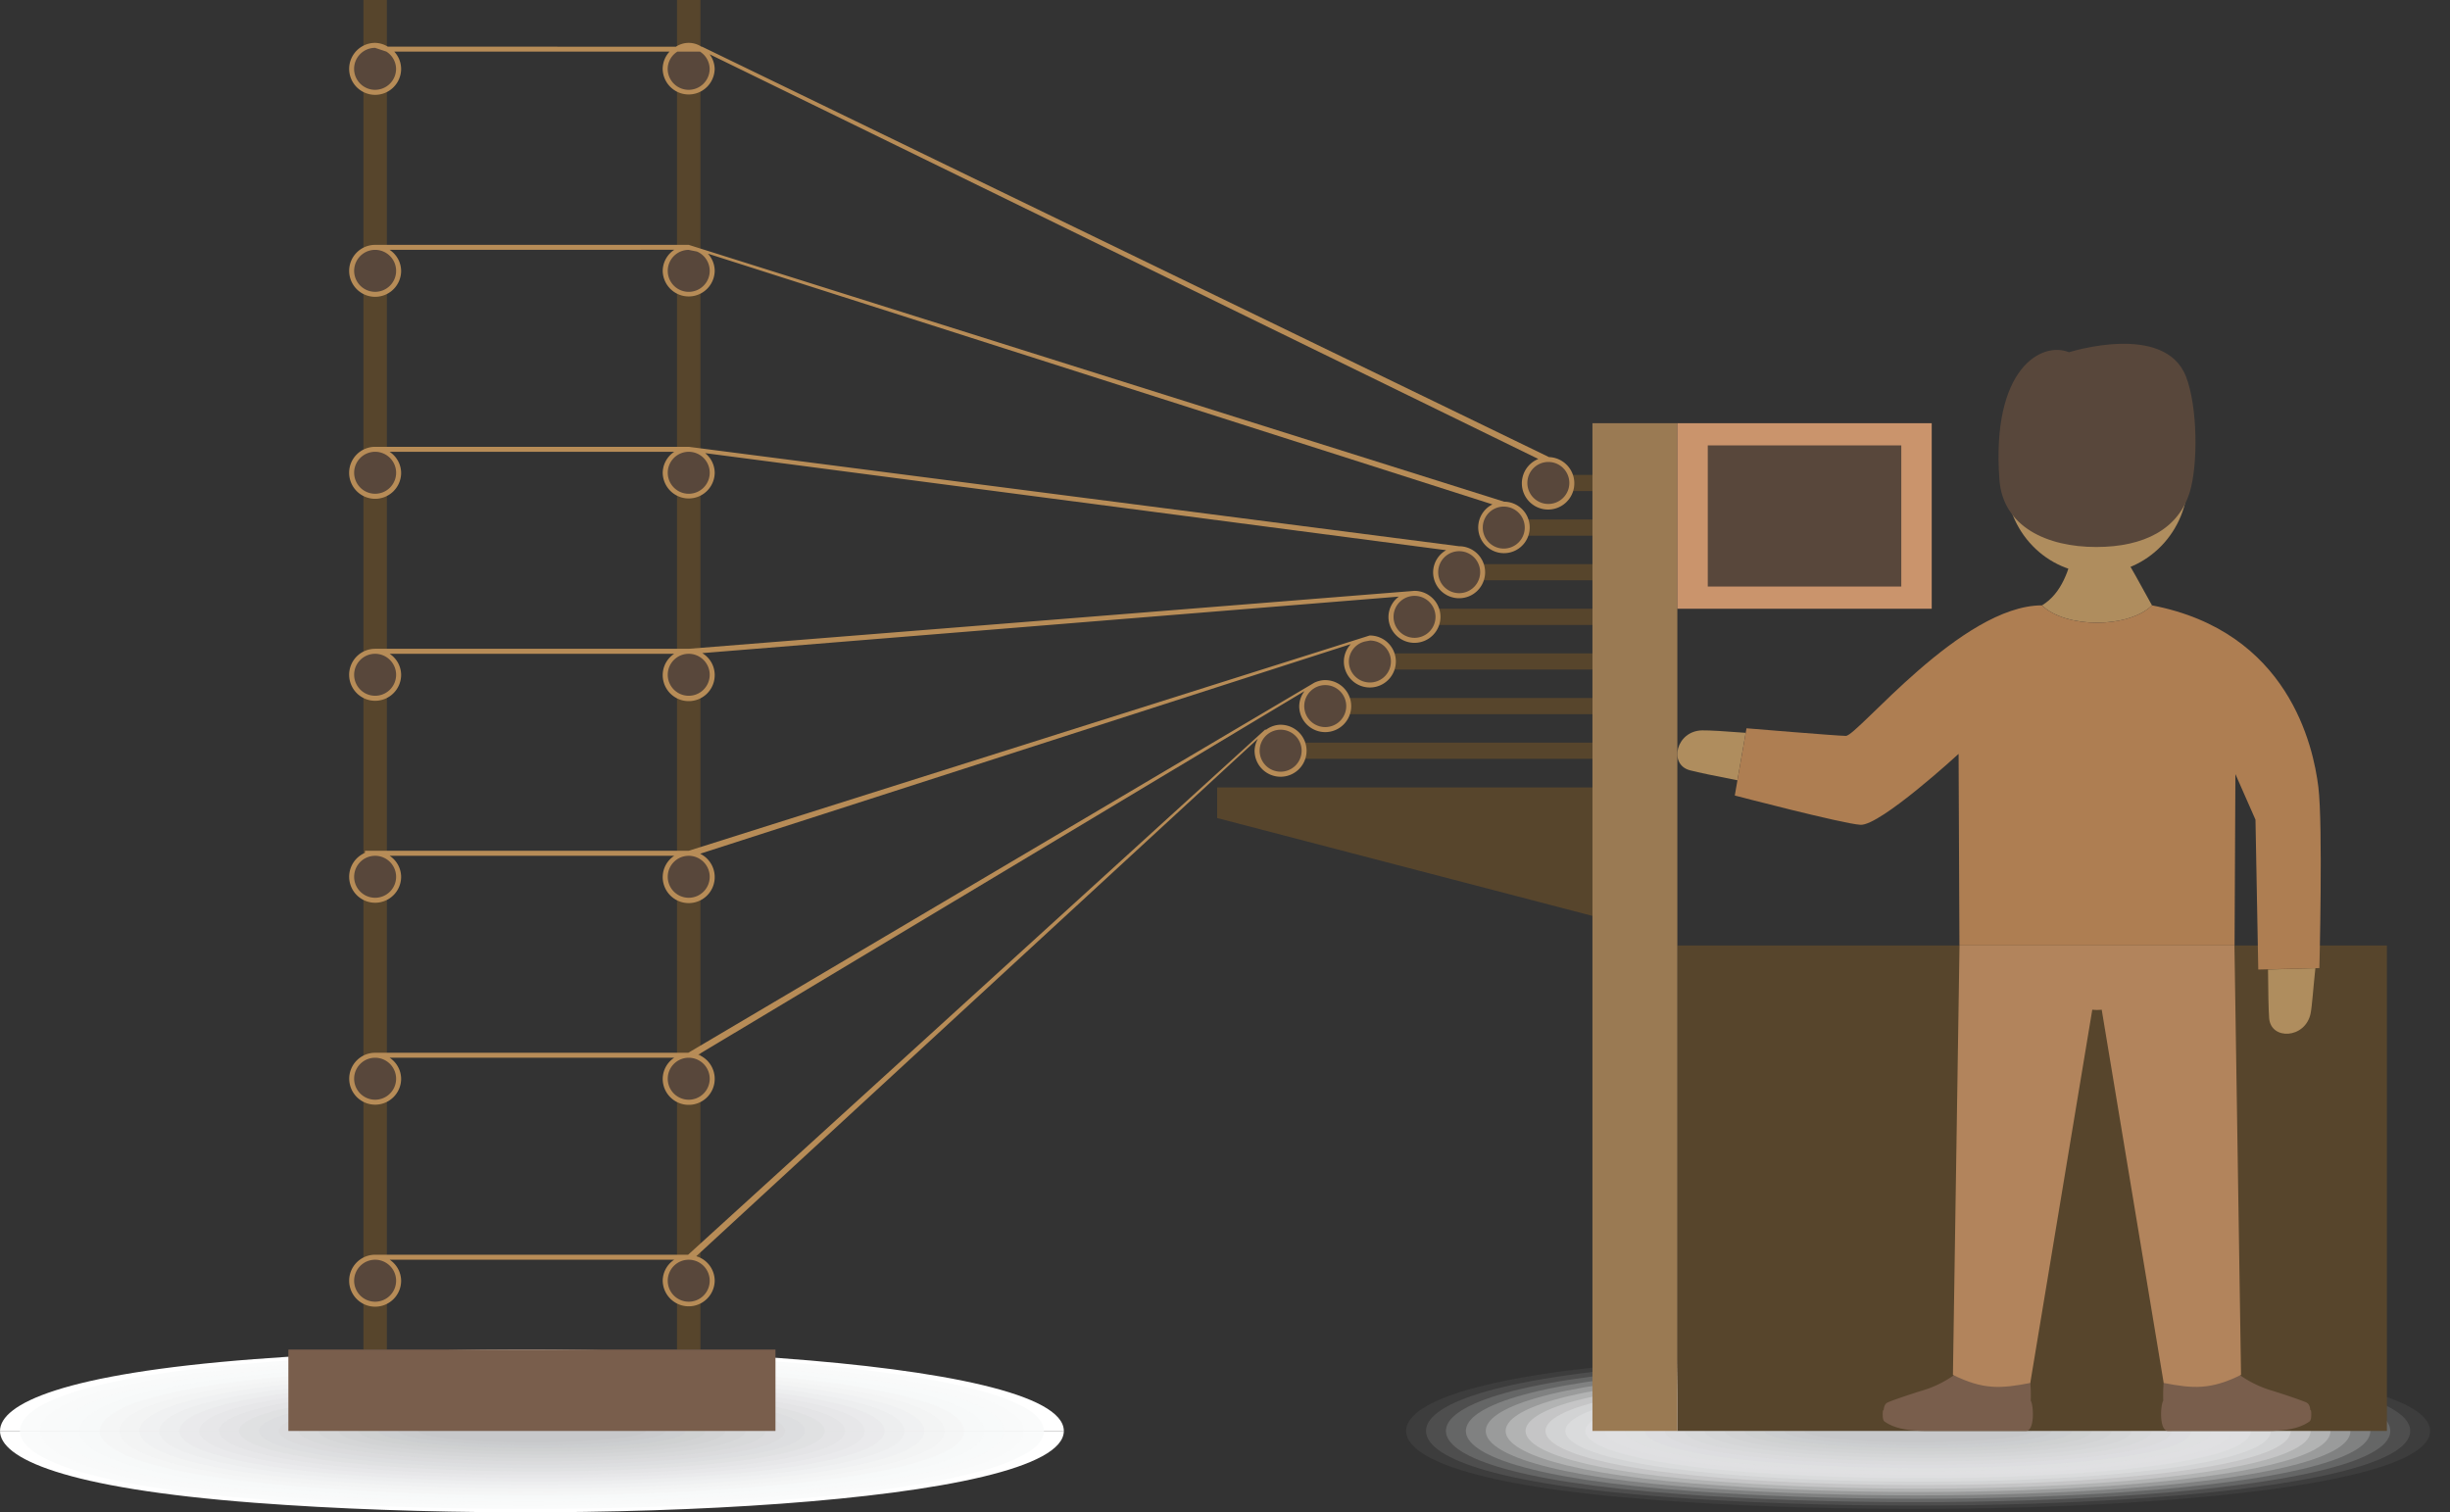 <svg xmlns="http://www.w3.org/2000/svg" xmlns:xlink="http://www.w3.org/1999/xlink" width="462.495" height="285.517" viewBox="0 0 462.495 285.517">
  <rect x="0" y="0" width="462.495" height="285.517" fill="#333333" stroke="none"/>
  <defs>
    <clipPath id="clip-path">
      <rect id="Rectangle_625" data-name="Rectangle 625" width="200.819" height="30.735"/>
    </clipPath>
    <clipPath id="clip-path-4">
      <rect id="Rectangle_626" data-name="Rectangle 626" width="193.306" height="29.447"/>
    </clipPath>
    <clipPath id="clip-path-6">
      <rect id="Rectangle_628" data-name="Rectangle 628" width="185.791" height="28.176"/>
    </clipPath>
    <clipPath id="clip-path-8">
      <rect id="Rectangle_630" data-name="Rectangle 630" width="178.268" height="26.895"/>
    </clipPath>
    <clipPath id="clip-path-10">
      <rect id="Rectangle_632" data-name="Rectangle 632" width="170.752" height="25.614"/>
    </clipPath>
    <clipPath id="clip-path-12">
      <rect id="Rectangle_634" data-name="Rectangle 634" width="163.238" height="24.343"/>
    </clipPath>
    <clipPath id="clip-path-14">
      <rect id="Rectangle_636" data-name="Rectangle 636" width="155.715" height="23.063"/>
    </clipPath>
    <clipPath id="clip-path-16">
      <rect id="Rectangle_638" data-name="Rectangle 638" width="148.199" height="21.783"/>
    </clipPath>
    <clipPath id="clip-path-18">
      <rect id="Rectangle_640" data-name="Rectangle 640" width="140.685" height="20.471"/>
    </clipPath>
    <clipPath id="clip-path-20">
      <rect id="Rectangle_642" data-name="Rectangle 642" width="133.163" height="19.191"/>
    </clipPath>
    <clipPath id="clip-path-22">
      <rect id="Rectangle_644" data-name="Rectangle 644" width="125.649" height="17.919"/>
    </clipPath>
    <clipPath id="clip-path-24">
      <rect id="Rectangle_646" data-name="Rectangle 646" width="118.133" height="16.632"/>
    </clipPath>
    <clipPath id="clip-path-26">
      <rect id="Rectangle_648" data-name="Rectangle 648" width="110.61" height="15.359"/>
    </clipPath>
    <clipPath id="clip-path-28">
      <rect id="Rectangle_650" data-name="Rectangle 650" width="103.095" height="14.087"/>
    </clipPath>
    <clipPath id="clip-path-30">
      <rect id="Rectangle_652" data-name="Rectangle 652" width="95.581" height="12.823"/>
    </clipPath>
    <clipPath id="clip-path-32">
      <rect id="Rectangle_654" data-name="Rectangle 654" width="88.058" height="11.559"/>
    </clipPath>
    <clipPath id="clip-path-34">
      <rect id="Rectangle_656" data-name="Rectangle 656" width="80.543" height="10.295"/>
    </clipPath>
    <clipPath id="clip-path-36">
      <rect id="Rectangle_658" data-name="Rectangle 658" width="73.028" height="9.047"/>
    </clipPath>
    <clipPath id="clip-path-38">
      <rect id="Rectangle_660" data-name="Rectangle 660" width="65.506" height="7.805"/>
    </clipPath>
    <clipPath id="clip-path-40">
      <rect id="Rectangle_662" data-name="Rectangle 662" width="57.991" height="6.581"/>
    </clipPath>
    <clipPath id="clip-path-42">
      <rect id="Rectangle_664" data-name="Rectangle 664" width="50.476" height="5.379"/>
    </clipPath>
    <clipPath id="clip-path-44">
      <rect id="Rectangle_666" data-name="Rectangle 666" width="42.953" height="4.24"/>
    </clipPath>
    <clipPath id="clip-path-45">
      <rect id="Rectangle_668" data-name="Rectangle 668" width="185.782" height="28.176"/>
    </clipPath>
    <clipPath id="clip-path-48">
      <rect id="Rectangle_671" data-name="Rectangle 671" width="163.23" height="24.343"/>
    </clipPath>
    <clipPath id="clip-path-50">
      <rect id="Rectangle_673" data-name="Rectangle 673" width="148.2" height="21.783"/>
    </clipPath>
    <clipPath id="clip-path-51">
      <rect id="Rectangle_674" data-name="Rectangle 674" width="140.677" height="20.471"/>
    </clipPath>
    <clipPath id="clip-path-53">
      <rect id="Rectangle_676" data-name="Rectangle 676" width="125.648" height="17.919"/>
    </clipPath>
    <clipPath id="clip-path-54">
      <rect id="Rectangle_677" data-name="Rectangle 677" width="118.132" height="16.632"/>
    </clipPath>
    <clipPath id="clip-path-61">
      <rect id="Rectangle_684" data-name="Rectangle 684" width="65.513" height="7.805"/>
    </clipPath>
    <clipPath id="clip-path-64">
      <rect id="Rectangle_687" data-name="Rectangle 687" width="42.961" height="4.24"/>
    </clipPath>
  </defs>
  <g id="img-03" transform="translate(-11.91 -213.26)">
    <g id="Group_944" data-name="Group 944" transform="translate(273.587 468.043)">
      <g id="Group_943" data-name="Group 943">
        <g id="Group_879" data-name="Group 879" opacity="0" clip-path="url(#clip-path)">
          <g id="Group_878" data-name="Group 878">
            <g id="Group_877" data-name="Group 877" clip-path="url(#clip-path)">
              <path id="Path_715" data-name="Path 715" d="M545.972,553.089c0,13.925-91.812,18.21-152.736,13.563-36.151-2.757-48.086-8.44-48.086-13.563s11.935-10.806,48.086-13.562c60.924-4.647,152.736-.362,152.736,13.562" transform="translate(-345.15 -537.722)" fill="#fff"/>
            </g>
          </g>
        </g>
        <g id="Group_882" data-name="Group 882" opacity="0.048" clip-path="url(#clip-path)">
          <g id="Group_881" data-name="Group 881" transform="translate(3.761 0.643)">
            <g id="Group_880" data-name="Group 880" clip-path="url(#clip-path-4)">
              <path id="Path_716" data-name="Path 716" d="M543.24,553.264c0,13.319-87.9,17.444-146.485,13.018-34.993-2.626-46.819-8.083-46.819-13.018s11.826-10.392,46.819-13.018c58.587-4.427,146.485-.3,146.485,13.018" transform="translate(-349.938 -538.54)" fill="#fafbfb"/>
            </g>
          </g>
        </g>
        <g id="Group_885" data-name="Group 885" opacity="0.095" clip-path="url(#clip-path)">
          <g id="Group_884" data-name="Group 884" transform="translate(7.515 1.279)">
            <g id="Group_883" data-name="Group 883" clip-path="url(#clip-path-6)">
              <path id="Path_717" data-name="Path 717" d="M540.51,553.439c0,12.712-83.984,16.677-140.235,12.474-33.838-2.5-45.552-7.727-45.552-12.474s11.714-9.978,45.552-12.474c56.251-4.2,140.235-.237,140.235,12.474" transform="translate(-354.721 -539.35)" fill="#f7f7f8"/>
            </g>
          </g>
        </g>
        <g id="Group_888" data-name="Group 888" opacity="0.143" clip-path="url(#clip-path)">
          <g id="Group_887" data-name="Group 887" transform="translate(11.276 1.923)">
            <g id="Group_886" data-name="Group 886" clip-path="url(#clip-path-8)">
              <path id="Path_718" data-name="Path 718" d="M537.779,553.613c0,12.1-80.07,15.912-133.984,11.928-32.681-2.363-44.285-7.369-44.285-11.928s11.6-9.566,44.285-11.929c53.914-3.984,133.984-.174,133.984,11.929" transform="translate(-359.51 -540.169)" fill="#f4f5f5"/>
            </g>
          </g>
        </g>
        <g id="Group_891" data-name="Group 891" opacity="0.191" clip-path="url(#clip-path)">
          <g id="Group_890" data-name="Group 890" transform="translate(15.038 2.559)">
            <g id="Group_889" data-name="Group 889" clip-path="url(#clip-path-10)">
              <path id="Path_719" data-name="Path 719" d="M535.049,553.788c0,11.5-76.156,15.145-127.734,11.383-31.525-2.232-43.018-7.013-43.018-11.383s11.494-9.151,43.018-11.383c51.578-3.762,127.734-.113,127.734,11.383" transform="translate(-364.299 -540.98)" fill="#f2f2f3"/>
            </g>
          </g>
        </g>
        <g id="Group_894" data-name="Group 894" opacity="0.238" clip-path="url(#clip-path)">
          <g id="Group_893" data-name="Group 893" transform="translate(18.791 3.195)">
            <g id="Group_892" data-name="Group 892" clip-path="url(#clip-path-12)">
              <path id="Path_720" data-name="Path 720" d="M532.317,553.963c0,10.888-72.241,14.38-121.484,10.839-30.367-2.1-41.751-6.657-41.751-10.839s11.384-8.738,41.751-10.84c49.242-3.54,121.484-.048,121.484,10.84" transform="translate(-369.081 -541.791)" fill="#eff0f0"/>
            </g>
          </g>
        </g>
        <g id="Group_897" data-name="Group 897" opacity="0.286" clip-path="url(#clip-path)">
          <g id="Group_896" data-name="Group 896" transform="translate(22.552 3.839)">
            <g id="Group_895" data-name="Group 895" clip-path="url(#clip-path-14)">
              <path id="Path_721" data-name="Path 721" d="M529.587,554.137c0,10.282-68.328,13.613-115.234,10.293-29.211-1.969-40.484-6.3-40.484-10.293s11.272-8.325,40.484-10.294c46.906-3.32,115.234.013,115.234,10.294" transform="translate(-373.87 -542.609)" fill="#ededee"/>
            </g>
          </g>
        </g>
        <g id="Group_900" data-name="Group 900" opacity="0.333" clip-path="url(#clip-path)">
          <g id="Group_899" data-name="Group 899" transform="translate(26.314 4.475)">
            <g id="Group_898" data-name="Group 898" clip-path="url(#clip-path-16)">
              <path id="Path_722" data-name="Path 722" d="M526.856,554.312c0,9.673-64.413,12.847-108.982,9.749-28.055-1.838-39.217-5.942-39.217-9.749s11.163-7.911,39.217-9.75c44.568-3.1,108.982.077,108.982,9.75" transform="translate(-378.659 -543.42)" fill="#eaebec"/>
            </g>
          </g>
        </g>
        <g id="Group_903" data-name="Group 903" opacity="0.381" clip-path="url(#clip-path)">
          <g id="Group_902" data-name="Group 902" transform="translate(30.066 5.111)">
            <g id="Group_901" data-name="Group 901" clip-path="url(#clip-path-18)">
              <path id="Path_723" data-name="Path 723" d="M524.126,554.486c0,9.067-60.493,11.983-102.733,9.2-26.894-1.768-37.949-5.585-37.949-9.2s11.052-7.5,37.949-9.2c42.233-2.876,102.733.138,102.733,9.2" transform="translate(-383.44 -544.23)" fill="#e8e9e9"/>
            </g>
          </g>
        </g>
        <g id="Group_906" data-name="Group 906" opacity="0.429" clip-path="url(#clip-path)">
          <g id="Group_905" data-name="Group 905" transform="translate(33.829 5.747)">
            <g id="Group_904" data-name="Group 904" clip-path="url(#clip-path-20)">
              <path id="Path_724" data-name="Path 724" d="M521.395,554.661c0,8.459-56.578,11.208-96.482,8.659-25.737-1.644-36.683-5.23-36.683-8.659s10.942-7.084,36.683-8.659c39.9-2.655,96.482.2,96.482,8.659" transform="translate(-388.23 -545.041)" fill="#e5e6e7"/>
            </g>
          </g>
        </g>
        <g id="Group_909" data-name="Group 909" opacity="0.476" clip-path="url(#clip-path)">
          <g id="Group_908" data-name="Group 908" transform="translate(37.59 6.383)">
            <g id="Group_907" data-name="Group 907" clip-path="url(#clip-path-22)">
              <path id="Path_725" data-name="Path 725" d="M518.664,554.835c0,7.852-52.664,10.435-90.232,8.114-24.58-1.519-35.416-4.872-35.416-8.114s10.831-6.67,35.416-8.115c37.561-2.434,90.232.262,90.232,8.115" transform="translate(-393.019 -545.851)" fill="#e3e4e5"/>
            </g>
          </g>
        </g>
        <g id="Group_912" data-name="Group 912" opacity="0.524" clip-path="url(#clip-path)">
          <g id="Group_911" data-name="Group 911" transform="translate(41.343 7.027)">
            <g id="Group_910" data-name="Group 910" clip-path="url(#clip-path-24)">
              <path id="Path_726" data-name="Path 726" d="M515.933,555.009c0,7.246-48.75,9.664-83.981,7.571-23.423-1.393-34.149-4.517-34.149-7.571s10.721-6.257,34.149-7.57c35.224-2.212,83.981.324,83.981,7.57" transform="translate(-397.801 -546.669)" fill="#e0e1e2"/>
            </g>
          </g>
        </g>
        <g id="Group_915" data-name="Group 915" opacity="0.571" clip-path="url(#clip-path)">
          <g id="Group_914" data-name="Group 914" transform="translate(45.105 7.663)">
            <g id="Group_913" data-name="Group 913" clip-path="url(#clip-path-26)">
              <path id="Path_727" data-name="Path 727" d="M513.2,555.183c0,6.637-44.836,8.893-77.731,7.024-22.267-1.263-32.882-4.159-32.882-7.024s10.61-5.843,32.882-7.024c32.888-1.992,77.731.386,77.731,7.024" transform="translate(-402.59 -547.479)" fill="#dedfe0"/>
            </g>
          </g>
        </g>
        <g id="Group_918" data-name="Group 918" opacity="0.619" clip-path="url(#clip-path)">
          <g id="Group_917" data-name="Group 917" transform="translate(48.866 8.299)">
            <g id="Group_916" data-name="Group 916" clip-path="url(#clip-path-28)">
              <path id="Path_728" data-name="Path 728" d="M510.471,555.357c0,6.031-40.922,8.126-71.48,6.48-21.111-1.136-31.615-3.8-31.615-6.48s10.5-5.429,31.615-6.48c30.552-1.771,71.48.449,71.48,6.48" transform="translate(-407.379 -548.289)" fill="#dbdcde"/>
            </g>
          </g>
        </g>
        <g id="Group_921" data-name="Group 921" opacity="0.667" clip-path="url(#clip-path)">
          <g id="Group_920" data-name="Group 920" transform="translate(52.62 8.928)">
            <g id="Group_919" data-name="Group 919" clip-path="url(#clip-path-30)">
              <path id="Path_729" data-name="Path 729" d="M507.741,555.531c0,5.422-37.009,7.359-65.231,5.936-19.953-1.007-30.347-3.446-30.347-5.936s10.389-5.016,30.347-5.936c28.216-1.548,65.231.513,65.231,5.936" transform="translate(-412.161 -549.091)" fill="#d9dadb"/>
            </g>
          </g>
        </g>
        <g id="Group_924" data-name="Group 924" opacity="0.714" clip-path="url(#clip-path)">
          <g id="Group_923" data-name="Group 923" transform="translate(56.381 9.564)">
            <g id="Group_922" data-name="Group 922" clip-path="url(#clip-path-32)">
              <path id="Path_730" data-name="Path 730" d="M505.01,555.7c0,4.816-33.1,6.6-58.98,5.39-18.8-.876-29.08-3.09-29.08-5.39s10.279-4.6,29.08-5.389c25.879-1.329,58.98.573,58.98,5.389" transform="translate(-416.95 -549.901)" fill="#d6d8d9"/>
            </g>
          </g>
        </g>
        <g id="Group_927" data-name="Group 927" opacity="0.762" clip-path="url(#clip-path)">
          <g id="Group_926" data-name="Group 926" transform="translate(60.142 10.2)">
            <g id="Group_925" data-name="Group 925" clip-path="url(#clip-path-34)">
              <path id="Path_731" data-name="Path 731" d="M502.28,555.877c0,4.207-29.181,5.838-52.729,4.845-17.642-.742-27.814-2.733-27.814-4.845s10.168-4.189,27.814-4.846c23.543-1.106,52.729.638,52.729,4.846" transform="translate(-421.739 -550.709)" fill="#d4d5d7"/>
            </g>
          </g>
        </g>
        <g id="Group_930" data-name="Group 930" opacity="0.809" clip-path="url(#clip-path)">
          <g id="Group_929" data-name="Group 929" transform="translate(63.896 10.828)">
            <g id="Group_928" data-name="Group 928" clip-path="url(#clip-path-36)">
              <path id="Path_732" data-name="Path 732" d="M499.549,556.049c0,3.6-25.269,5.081-46.479,4.3-16.486-.607-26.547-2.376-26.547-4.3s10.058-3.776,26.547-4.3c21.206-.884,46.479.7,46.479,4.3" transform="translate(-426.521 -551.51)" fill="#d1d3d4"/>
            </g>
          </g>
        </g>
        <g id="Group_933" data-name="Group 933" opacity="0.857" clip-path="url(#clip-path)">
          <g id="Group_932" data-name="Group 932" transform="translate(67.658 11.449)">
            <g id="Group_931" data-name="Group 931" clip-path="url(#clip-path-38)">
              <path id="Path_733" data-name="Path 733" d="M496.818,556.22c0,2.994-21.356,4.33-40.229,3.755-15.329-.466-25.279-2.019-25.279-3.755s9.948-3.362,25.279-3.756c18.87-.664,40.229.762,40.229,3.756" transform="translate(-431.311 -552.302)" fill="#ced0d1"/>
            </g>
          </g>
        </g>
        <g id="Group_936" data-name="Group 936" opacity="0.905" clip-path="url(#clip-path)">
          <g id="Group_935" data-name="Group 935" transform="translate(71.418 12.069)">
            <g id="Group_934" data-name="Group 934" clip-path="url(#clip-path-40)">
              <path id="Path_734" data-name="Path 734" d="M494.087,556.389c0,2.386-17.443,3.585-33.979,3.21-14.174-.32-24.012-1.662-24.012-3.21s9.837-2.949,24.012-3.211c16.534-.442,33.979.825,33.979,3.211" transform="translate(-436.099 -553.09)" fill="#cccdcf"/>
            </g>
          </g>
        </g>
        <g id="Group_939" data-name="Group 939" opacity="0.952" clip-path="url(#clip-path)">
          <g id="Group_938" data-name="Group 938" transform="translate(75.172 12.673)">
            <g id="Group_937" data-name="Group 937" clip-path="url(#clip-path-42)">
              <path id="Path_735" data-name="Path 735" d="M491.355,556.554c0,1.779-13.529,2.848-27.729,2.666-13.018-.167-22.745-1.306-22.745-2.666s9.727-2.535,22.745-2.667c14.2-.221,27.729.887,27.729,2.667" transform="translate(-440.88 -553.86)" fill="#c9cbcd"/>
            </g>
          </g>
        </g>
        <g id="Group_942" data-name="Group 942" clip-path="url(#clip-path)">
          <g id="Group_941" data-name="Group 941" transform="translate(78.933 13.246)">
            <g id="Group_940" data-name="Group 940" clip-path="url(#clip-path-44)">
              <path id="Path_736" data-name="Path 736" d="M488.625,556.711c0,1.171-9.616,2.12-21.478,2.12s-21.479-.949-21.479-2.12,9.616-2.121,21.479-2.121,21.478.949,21.478,2.121" transform="translate(-445.67 -554.59)" fill="#c7c8ca"/>
            </g>
          </g>
        </g>
      </g>
    </g>
    <path id="Path_737" data-name="Path 737" d="M11.912,553.089c0-5.124,11.935-10.806,48.086-13.562,60.924-4.647,152.736-.362,152.736,13.562" transform="translate(0 -69.679)" fill="#fff"/>
    <path id="Path_738" data-name="Path 738" d="M212.733,557.291c0,13.925-91.812,18.21-152.736,13.563-36.151-2.757-48.086-8.44-48.086-13.563" transform="translate(0 -73.881)" fill="#fff"/>
    <path id="Path_739" data-name="Path 739" d="M11.91,568.455H212.73V537.721H11.91" transform="translate(0 -69.678)" fill="none"/>
    <path id="Path_740" data-name="Path 740" d="M16.7,553.264c0-4.935,11.825-10.392,46.818-13.018C122.1,535.82,210,539.946,210,553.264" transform="translate(-1.028 -69.854)" fill="#fafbfb"/>
    <path id="Path_741" data-name="Path 741" d="M210,557.291c0,13.319-87.9,17.444-146.485,13.018C28.524,567.683,16.7,562.226,16.7,557.291" transform="translate(-1.028 -73.881)" fill="#fafbfb"/>
    <path id="Path_742" data-name="Path 742" d="M16.7,567.987H210V538.54H16.7" transform="translate(-1.029 -69.854)" fill="none"/>
    <g id="Group_947" data-name="Group 947" transform="translate(19.433 469.322)" opacity="0.095">
      <g id="Group_946" data-name="Group 946" transform="translate(0 0)">
        <g id="Group_945" data-name="Group 945" clip-path="url(#clip-path-45)">
          <path id="Path_743" data-name="Path 743" d="M207.272,553.439c0,12.712-83.983,16.677-140.235,12.474-33.838-2.5-45.552-7.727-45.552-12.474S33.2,543.46,67.037,540.965c56.251-4.2,140.235-.237,140.235,12.474" transform="translate(-21.489 -539.35)" fill="#f7f7f8"/>
        </g>
      </g>
    </g>
    <g id="Group_950" data-name="Group 950" transform="translate(23.186 469.966)" opacity="0.143">
      <g id="Group_949" data-name="Group 949" transform="translate(0)">
        <g id="Group_948" data-name="Group 948" clip-path="url(#clip-path-8)">
          <path id="Path_744" data-name="Path 744" d="M204.541,553.613c0,12.1-80.07,15.912-133.984,11.928-32.681-2.363-44.284-7.369-44.284-11.928s11.6-9.566,44.284-11.929c53.914-3.984,133.984-.174,133.984,11.929" transform="translate(-26.271 -540.169)" fill="#f4f5f5"/>
        </g>
      </g>
    </g>
    <g id="Group_953" data-name="Group 953" transform="translate(26.948 470.602)" opacity="0.191">
      <g id="Group_952" data-name="Group 952" transform="translate(0 0)">
        <g id="Group_951" data-name="Group 951" clip-path="url(#clip-path-10)">
          <path id="Path_745" data-name="Path 745" d="M201.811,553.788c0,11.5-76.155,15.145-127.734,11.383-31.525-2.232-43.018-7.013-43.018-11.383s11.494-9.151,43.018-11.383c51.578-3.762,127.734-.113,127.734,11.383" transform="translate(-31.061 -540.98)" fill="#f2f2f3"/>
        </g>
      </g>
    </g>
    <g id="Group_956" data-name="Group 956" transform="translate(30.709 471.238)" opacity="0.238">
      <g id="Group_955" data-name="Group 955" transform="translate(0)">
        <g id="Group_954" data-name="Group 954" clip-path="url(#clip-path-48)">
          <path id="Path_746" data-name="Path 746" d="M199.08,553.963c0,10.888-72.241,14.38-121.484,10.839-30.367-2.1-41.75-6.657-41.75-10.839s11.383-8.738,41.75-10.84c49.243-3.54,121.484-.048,121.484,10.84" transform="translate(-35.849 -541.791)" fill="#eff0f0"/>
        </g>
      </g>
    </g>
    <g id="Group_959" data-name="Group 959" transform="translate(34.462 471.882)" opacity="0.286">
      <g id="Group_958" data-name="Group 958" transform="translate(0 0)">
        <g id="Group_957" data-name="Group 957" clip-path="url(#clip-path-14)">
          <path id="Path_747" data-name="Path 747" d="M196.349,554.137c0,10.282-68.328,13.613-115.234,10.293-29.21-1.969-40.484-6.3-40.484-10.293s11.272-8.325,40.484-10.294c46.906-3.32,115.234.013,115.234,10.294" transform="translate(-40.63 -542.609)" fill="#ededee"/>
        </g>
      </g>
    </g>
    <g id="Group_962" data-name="Group 962" transform="translate(38.224 472.518)" opacity="0.333">
      <g id="Group_961" data-name="Group 961">
        <g id="Group_960" data-name="Group 960" clip-path="url(#clip-path-50)">
          <path id="Path_748" data-name="Path 748" d="M193.617,554.312c0,9.673-64.412,12.847-108.982,9.749-28.055-1.838-39.217-5.942-39.217-9.749s11.163-7.911,39.217-9.75c44.57-3.1,108.982.077,108.982,9.75" transform="translate(-45.42 -543.42)" fill="#eaebec"/>
        </g>
      </g>
    </g>
    <g id="Group_965" data-name="Group 965" transform="translate(41.985 473.154)" opacity="0.381">
      <g id="Group_964" data-name="Group 964" transform="translate(0 0)">
        <g id="Group_963" data-name="Group 963" clip-path="url(#clip-path-51)">
          <path id="Path_749" data-name="Path 749" d="M190.887,554.486c0,9.067-60.492,11.983-102.733,9.2-26.894-1.768-37.95-5.585-37.95-9.2s11.052-7.5,37.95-9.2c42.233-2.876,102.733.138,102.733,9.2" transform="translate(-50.209 -544.23)" fill="#e8e9e9"/>
        </g>
      </g>
    </g>
    <g id="Group_968" data-name="Group 968" transform="translate(45.739 473.79)" opacity="0.429">
      <g id="Group_967" data-name="Group 967" transform="translate(0 0)">
        <g id="Group_966" data-name="Group 966" clip-path="url(#clip-path-20)">
          <path id="Path_750" data-name="Path 750" d="M188.156,554.661c0,8.459-56.578,11.208-96.482,8.659-25.737-1.644-36.682-5.23-36.682-8.659S65.934,547.577,91.674,546c39.9-2.655,96.482.2,96.482,8.659" transform="translate(-54.99 -545.041)" fill="#e5e6e7"/>
        </g>
      </g>
    </g>
    <g id="Group_971" data-name="Group 971" transform="translate(49.5 474.426)" opacity="0.476">
      <g id="Group_970" data-name="Group 970">
        <g id="Group_969" data-name="Group 969" clip-path="url(#clip-path-53)">
          <path id="Path_751" data-name="Path 751" d="M185.426,554.835c0,7.852-52.664,10.435-90.232,8.114-24.58-1.519-35.416-4.872-35.416-8.114s10.831-6.67,35.416-8.115c37.562-2.434,90.232.262,90.232,8.115" transform="translate(-59.78 -545.851)" fill="#e3e4e5"/>
        </g>
      </g>
    </g>
    <g id="Group_974" data-name="Group 974" transform="translate(53.254 475.07)" opacity="0.524">
      <g id="Group_973" data-name="Group 973" transform="translate(0 0)">
        <g id="Group_972" data-name="Group 972" clip-path="url(#clip-path-54)">
          <path id="Path_752" data-name="Path 752" d="M182.695,555.009c0,7.246-48.749,9.664-83.982,7.571-23.423-1.393-34.148-4.517-34.148-7.571s10.721-6.257,34.148-7.57c35.225-2.212,83.982.324,83.982,7.57" transform="translate(-64.562 -546.669)" fill="#e0e1e2"/>
        </g>
      </g>
    </g>
    <g id="Group_977" data-name="Group 977" transform="translate(57.015 475.706)" opacity="0.571">
      <g id="Group_976" data-name="Group 976">
        <g id="Group_975" data-name="Group 975" clip-path="url(#clip-path-26)">
          <path id="Path_753" data-name="Path 753" d="M179.965,555.183c0,6.637-44.836,8.893-77.731,7.024-22.267-1.263-32.882-4.159-32.882-7.024s10.61-5.843,32.882-7.024c32.888-1.992,77.731.386,77.731,7.024" transform="translate(-69.35 -547.479)" fill="#dedfe0"/>
        </g>
      </g>
    </g>
    <g id="Group_980" data-name="Group 980" transform="translate(60.776 476.342)" opacity="0.619">
      <g id="Group_979" data-name="Group 979" transform="translate(0 0)">
        <g id="Group_978" data-name="Group 978" clip-path="url(#clip-path-28)">
          <path id="Path_754" data-name="Path 754" d="M177.233,555.357c0,6.031-40.921,8.126-71.48,6.48-21.111-1.136-31.615-3.8-31.615-6.48s10.5-5.429,31.615-6.48c30.553-1.771,71.48.449,71.48,6.48" transform="translate(-74.14 -548.289)" fill="#dbdcde"/>
        </g>
      </g>
    </g>
    <g id="Group_983" data-name="Group 983" transform="translate(64.53 476.97)" opacity="0.667">
      <g id="Group_982" data-name="Group 982" transform="translate(0 0)">
        <g id="Group_981" data-name="Group 981" clip-path="url(#clip-path-30)">
          <path id="Path_755" data-name="Path 755" d="M174.5,555.531c0,5.422-37.008,7.359-65.231,5.936-19.954-1.007-30.347-3.446-30.347-5.936s10.389-5.016,30.347-5.936c28.216-1.548,65.231.513,65.231,5.936" transform="translate(-78.921 -549.091)" fill="#d9dadb"/>
        </g>
      </g>
    </g>
    <g id="Group_986" data-name="Group 986" transform="translate(68.291 477.606)" opacity="0.714">
      <g id="Group_985" data-name="Group 985">
        <g id="Group_984" data-name="Group 984" clip-path="url(#clip-path-32)">
          <path id="Path_756" data-name="Path 756" d="M171.771,555.7c0,4.816-33.1,6.6-58.98,5.39-18.8-.876-29.08-3.09-29.08-5.39s10.279-4.6,29.08-5.389c25.88-1.329,58.98.573,58.98,5.389" transform="translate(-83.71 -549.901)" fill="#d6d8d9"/>
        </g>
      </g>
    </g>
    <g id="Group_989" data-name="Group 989" transform="translate(72.052 478.242)" opacity="0.762">
      <g id="Group_988" data-name="Group 988" transform="translate(0 0)">
        <g id="Group_987" data-name="Group 987" clip-path="url(#clip-path-34)">
          <path id="Path_757" data-name="Path 757" d="M169.041,555.877c0,4.207-29.181,5.838-52.729,4.845-17.642-.742-27.814-2.733-27.814-4.845s10.168-4.189,27.814-4.846c23.543-1.106,52.729.638,52.729,4.846" transform="translate(-88.5 -550.709)" fill="#d4d5d7"/>
        </g>
      </g>
    </g>
    <g id="Group_992" data-name="Group 992" transform="translate(75.806 478.871)" opacity="0.809">
      <g id="Group_991" data-name="Group 991" transform="translate(0 0)">
        <g id="Group_990" data-name="Group 990" clip-path="url(#clip-path-36)">
          <path id="Path_758" data-name="Path 758" d="M166.31,556.049c0,3.6-25.269,5.081-46.479,4.3-16.486-.606-26.547-2.376-26.547-4.3s10.058-3.776,26.547-4.3c21.207-.884,46.479.7,46.479,4.3" transform="translate(-93.281 -551.51)" fill="#d1d3d4"/>
        </g>
      </g>
    </g>
    <g id="Group_995" data-name="Group 995" transform="translate(79.567 479.492)" opacity="0.857">
      <g id="Group_994" data-name="Group 994">
        <g id="Group_993" data-name="Group 993" clip-path="url(#clip-path-61)">
          <path id="Path_759" data-name="Path 759" d="M163.58,556.22c0,2.994-21.355,4.33-40.229,3.755-15.33-.466-25.279-2.019-25.279-3.755s9.948-3.362,25.279-3.756c18.871-.664,40.229.762,40.229,3.756" transform="translate(-98.07 -552.302)" fill="#ced0d1"/>
        </g>
      </g>
    </g>
    <g id="Group_998" data-name="Group 998" transform="translate(83.328 480.111)" opacity="0.905">
      <g id="Group_997" data-name="Group 997" transform="translate(0 0)">
        <g id="Group_996" data-name="Group 996" clip-path="url(#clip-path-40)">
          <path id="Path_760" data-name="Path 760" d="M160.849,556.389c0,2.386-17.443,3.585-33.979,3.21-14.174-.32-24.012-1.662-24.012-3.21s9.837-2.949,24.012-3.211c16.534-.442,33.979.825,33.979,3.211" transform="translate(-102.86 -553.09)" fill="#cccdcf"/>
        </g>
      </g>
    </g>
    <g id="Group_1001" data-name="Group 1001" transform="translate(87.082 480.716)" opacity="0.952">
      <g id="Group_1000" data-name="Group 1000" transform="translate(0 0)">
        <g id="Group_999" data-name="Group 999" clip-path="url(#clip-path-42)">
          <path id="Path_761" data-name="Path 761" d="M158.118,556.554c0,1.779-13.529,2.848-27.73,2.666-13.017-.167-22.744-1.306-22.744-2.666s9.727-2.535,22.744-2.667c14.2-.221,27.73.887,27.73,2.667" transform="translate(-107.641 -553.86)" fill="#c9cbcd"/>
        </g>
      </g>
    </g>
    <g id="Group_1004" data-name="Group 1004" transform="translate(90.843 481.289)">
      <g id="Group_1003" data-name="Group 1003" transform="translate(0 0)">
        <g id="Group_1002" data-name="Group 1002" clip-path="url(#clip-path-64)">
          <path id="Path_762" data-name="Path 762" d="M155.388,556.711c0,1.171-9.616,2.12-21.479,2.12s-21.479-.949-21.479-2.12,9.616-2.121,21.479-2.121,21.479.949,21.479,2.121" transform="translate(-112.43 -554.59)" fill="#c7c8ca"/>
        </g>
      </g>
    </g>
    <path id="Path_763" data-name="Path 763" d="M11.91,568.455H212.73V537.721H11.91" transform="translate(0 -69.678)" fill="none"/>
    <rect id="Rectangle_688" data-name="Rectangle 688" width="55.764" height="3.055" transform="translate(256.755 353.461)" fill="#57452c"/>
    <rect id="Rectangle_689" data-name="Rectangle 689" width="50.441" height="3.055" transform="translate(262.078 345.036)" fill="#57452c"/>
    <rect id="Rectangle_690" data-name="Rectangle 690" width="42.017" height="3.055" transform="translate(270.503 336.611)" fill="#57452c"/>
    <rect id="Rectangle_691" data-name="Rectangle 691" width="33.591" height="3.055" transform="translate(278.928 328.187)" fill="#57452c"/>
    <rect id="Rectangle_692" data-name="Rectangle 692" width="25.168" height="3.055" transform="translate(287.352 319.762)" fill="#57452c"/>
    <rect id="Rectangle_693" data-name="Rectangle 693" width="16.742" height="3.055" transform="translate(295.778 311.338)" fill="#57452c"/>
    <rect id="Rectangle_694" data-name="Rectangle 694" width="8.319" height="3.055" transform="translate(304.201 302.913)" fill="#57452c"/>
    <rect id="Rectangle_695" data-name="Rectangle 695" width="133.945" height="91.645" transform="translate(328.548 391.765)" fill="#57452c"/>
    <path id="Path_764" data-name="Path 764" d="M375.358,402.578h-70.84v5.778l70.84,18.475Z" transform="translate(-62.838 -40.656)" fill="#57452c"/>
    <rect id="Rectangle_696" data-name="Rectangle 696" width="16.027" height="190.252" transform="translate(312.521 293.158)" fill="#9a7a53"/>
    <path id="Path_765" data-name="Path 765" d="M419.832,388.857c1.371-.024,4.434.168,8.216.462l-1.561,8.959c-4.035-.779-7.388-1.466-8.982-1.888-4.081-1.078-2.6-7.447,2.327-7.533" transform="translate(-86.595 -37.709)" fill="#af8d5e"/>
    <path id="Path_766" data-name="Path 766" d="M508.888,345.036h8.6q3.013,5.173,6.08,10.807c-2.129,2.13-6.256,3.278-10.38,3.278s-8.25-1.149-10.379-3.278c3.8-2.306,5.13-6.837,6.081-10.807" transform="translate(-105.42 -28.299)" fill="#af8d5e"/>
    <path id="Path_767" data-name="Path 767" d="M565.181,454.552c.274-1.344.495-4.75.9-8.521l-8.942.258c.028,4.108.092,7.532.214,9.176.316,4.209,6.848,3.911,7.831-.912" transform="translate(-117.087 -49.988)" fill="#af8d5e"/>
    <path id="Path_768" data-name="Path 768" d="M559.618,549.164c-.049-.317-.106-1.157-.769-1.456-.865-.389-3.929-1.448-6.92-2.367a20.218,20.218,0,0,1-6.255-3.273c0-.006-1.217-4.155-1.882-4.339-.59-.163-1.368,3.258-1.607,4.389-1.468,1.023-3.362,2.357-5,2.292-1.974-.078-2.9-2.042-3.689-2.769-.345-.316-.982-.244-1.1.021-.544,1.257-.6,3.911-.558,5.742-.5.666-.828,5.685.916,5.685H551.2c3.487,0,6.2-.364,8.207-1.754.153-.106.356-.3.378-1.179.023-.913-.081-1.033-.163-.991" transform="translate(-111.571 -69.679)" fill="#795e4c"/>
    <path id="Path_769" data-name="Path 769" d="M494.146,323.688c0,9.8,7.691,17.736,17.181,17.736s17.181-7.94,17.181-17.736-7.694-17.734-17.181-17.734-17.181,7.94-17.181,17.734" transform="translate(-103.56 -19.906)" fill="#af8d5e"/>
    <path id="Path_770" data-name="Path 770" d="M431.163,382.007s17.191,1.435,18.754,1.435c2.228,0,21.82-24.644,37.029-24.644,2.13,2.13,6.257,3.279,10.38,3.279s8.25-1.15,10.379-3.279c25.8,4.949,30.465,26.6,31.411,34.309.887,7.225.189,34.172.189,34.172l-11.535.276-.526-28.295-3.79-8.6-.159,32.354H471.359l-.159-36.174s-14.793,13.6-18.526,13.389c-3.3-.188-23.723-5.529-23.723-5.529Z" transform="translate(-89.56 -31.254)" fill="#ae7e52"/>
    <path id="Path_771" data-name="Path 771" d="M505.654,297.511s18.085-5.761,22.1,4.615c2.2,5.7,2.27,16.6.71,21.752-2.123,7.018-8.618,10.4-17.672,10.4-9.269,0-17.612-3.8-18.27-12.706-1.552-21.043,7.993-26.172,13.136-24.065" transform="translate(-103.175 -17.75)" fill="#58473b"/>
    <path id="Path_772" data-name="Path 772" d="M464.682,549.164c.049-.317.107-1.157.769-1.456.866-.389,3.929-1.448,6.92-2.367a20.2,20.2,0,0,0,6.254-3.273c0-.006,1.218-4.155,1.883-4.339.59-.163,1.366,3.258,1.607,4.389,1.468,1.023,3.362,2.357,5,2.292,1.976-.078,2.9-2.042,3.691-2.769.344-.316.982-.244,1.1.021.543,1.257.6,3.911.557,5.742.5.666.829,5.685-.915,5.685H473.1c-3.487,0-6.2-.364-8.207-1.754-.153-.106-.357-.3-.378-1.179-.022-.913.081-1.033.163-.991" transform="translate(-97.197 -69.679)" fill="#795e4c"/>
    <path id="Path_773" data-name="Path 773" d="M534.537,440.583h-51.9l-1.242,81.06c5.7,2.819,9.005,2.613,14.6,1.526L507.7,452.7s.455.051.89.051.89-.051.89-.051l11.7,70.467c5.593,1.088,8.9,1.292,14.6-1.526Z" transform="translate(-100.823 -48.818)" fill="#b2845c"/>
    <rect id="Rectangle_697" data-name="Rectangle 697" width="4.423" height="254.785" transform="translate(139.709 213.26)" fill="#57452c"/>
    <rect id="Rectangle_698" data-name="Rectangle 698" width="4.424" height="254.785" transform="translate(80.513 213.26)" fill="#57452c"/>
    <path id="Path_774" data-name="Path 774" d="M322.988,392.536a4.435,4.435,0,1,1-4.434-4.434,4.435,4.435,0,0,1,4.434,4.434" transform="translate(-64.9 -37.547)" fill="#58473b"/>
    <path id="Path_775" data-name="Path 775" d="M180.7,519.96a4.434,4.434,0,1,1-4.434-4.434,4.434,4.434,0,0,1,4.434,4.434" transform="translate(-34.343 -64.912)" fill="#58473b"/>
    <path id="Path_776" data-name="Path 776" d="M180.7,471.4a4.434,4.434,0,1,1-4.434-4.434A4.434,4.434,0,0,1,180.7,471.4" transform="translate(-34.343 -54.483)" fill="#58473b"/>
    <path id="Path_777" data-name="Path 777" d="M180.7,422.84a4.434,4.434,0,1,1-4.434-4.434,4.434,4.434,0,0,1,4.434,4.434" transform="translate(-34.343 -44.055)" fill="#58473b"/>
    <path id="Path_778" data-name="Path 778" d="M180.7,374.279a4.434,4.434,0,1,1-4.434-4.434,4.434,4.434,0,0,1,4.434,4.434" transform="translate(-34.343 -33.627)" fill="#58473b"/>
    <path id="Path_779" data-name="Path 779" d="M180.7,325.72a4.434,4.434,0,1,1-4.434-4.434,4.435,4.435,0,0,1,4.434,4.434" transform="translate(-34.343 -23.199)" fill="#58473b"/>
    <path id="Path_780" data-name="Path 780" d="M180.7,277.16a4.434,4.434,0,1,1-4.434-4.434,4.434,4.434,0,0,1,4.434,4.434" transform="translate(-34.343 -12.77)" fill="#58473b"/>
    <path id="Path_781" data-name="Path 781" d="M180.7,228.6a4.434,4.434,0,1,1-4.434-4.435A4.435,4.435,0,0,1,180.7,228.6" transform="translate(-34.343 -2.342)" fill="#58473b"/>
    <path id="Path_782" data-name="Path 782" d="M105.313,519.96a4.435,4.435,0,1,1-4.435-4.434,4.435,4.435,0,0,1,4.435,4.434" transform="translate(-18.154 -64.912)" fill="#58473b"/>
    <path id="Path_783" data-name="Path 783" d="M105.313,471.4a4.435,4.435,0,1,1-4.435-4.434,4.435,4.435,0,0,1,4.435,4.434" transform="translate(-18.154 -54.483)" fill="#58473b"/>
    <path id="Path_784" data-name="Path 784" d="M105.313,422.84a4.435,4.435,0,1,1-4.435-4.434,4.435,4.435,0,0,1,4.435,4.434" transform="translate(-18.154 -44.055)" fill="#58473b"/>
    <path id="Path_785" data-name="Path 785" d="M105.313,374.279a4.435,4.435,0,1,1-4.435-4.434,4.435,4.435,0,0,1,4.435,4.434" transform="translate(-18.154 -33.627)" fill="#58473b"/>
    <path id="Path_786" data-name="Path 786" d="M105.313,325.72a4.435,4.435,0,1,1-4.435-4.434,4.435,4.435,0,0,1,4.435,4.434" transform="translate(-18.154 -23.199)" fill="#58473b"/>
    <path id="Path_787" data-name="Path 787" d="M105.313,277.16a4.435,4.435,0,1,1-4.435-4.434,4.435,4.435,0,0,1,4.435,4.434" transform="translate(-18.154 -12.77)" fill="#58473b"/>
    <path id="Path_788" data-name="Path 788" d="M105.313,228.6a4.435,4.435,0,1,1-4.435-4.435,4.435,4.435,0,0,1,4.435,4.435" transform="translate(-18.154 -2.342)" fill="#58473b"/>
    <path id="Path_789" data-name="Path 789" d="M333.717,381.808a4.435,4.435,0,1,1-4.435-4.434,4.434,4.434,0,0,1,4.435,4.434" transform="translate(-67.204 -35.244)" fill="#58473b"/>
    <path id="Path_790" data-name="Path 790" d="M344.446,371.079a4.434,4.434,0,1,1-4.434-4.435,4.435,4.435,0,0,1,4.434,4.435" transform="translate(-69.508 -32.939)" fill="#58473b"/>
    <path id="Path_791" data-name="Path 791" d="M355.174,360.35a4.435,4.435,0,1,1-4.434-4.434,4.434,4.434,0,0,1,4.434,4.434" transform="translate(-71.812 -30.635)" fill="#58473b"/>
    <path id="Path_792" data-name="Path 792" d="M365.9,349.621a4.434,4.434,0,1,1-4.434-4.434,4.434,4.434,0,0,1,4.434,4.434" transform="translate(-74.116 -28.331)" fill="#58473b"/>
    <path id="Path_793" data-name="Path 793" d="M376.631,338.893a4.435,4.435,0,1,1-4.434-4.434,4.435,4.435,0,0,1,4.434,4.434" transform="translate(-76.419 -26.028)" fill="#58473b"/>
    <path id="Path_794" data-name="Path 794" d="M387.36,328.164a4.434,4.434,0,1,1-4.434-4.434,4.434,4.434,0,0,1,4.434,4.434" transform="translate(-78.723 -23.723)" fill="#58473b"/>
    <path id="Path_795" data-name="Path 795" d="M271.676,387.5a4.775,4.775,0,0,0-2.8.989l-.06-.122-108.98,99.193H100.749a4.905,4.905,0,1,0,4.908,4.9,4.822,4.822,0,0,0-2.174-3.963h53.726a4.821,4.821,0,0,0-2.174,3.963,4.909,4.909,0,0,0,9.817,0,4.852,4.852,0,0,0-3.484-4.617L267.4,390.133a4.77,4.77,0,0,0-.633,2.274,4.907,4.907,0,1,0,4.906-4.9M104.71,492.468a3.962,3.962,0,1,1-3.961-3.963,3.967,3.967,0,0,1,3.961,3.963m59.2,0a3.962,3.962,0,1,1-3.963-3.963,3.969,3.969,0,0,1,3.963,3.963m107.77-96.1a3.963,3.963,0,1,1,3.968-3.963,3.969,3.969,0,0,1-3.968,3.963" transform="translate(-18.024 -37.419)" fill="#b78c57"/>
    <path id="Path_796" data-name="Path 796" d="M280.1,376.772a4.806,4.806,0,0,0-2.069.495L159.868,447.126H100.749a4.9,4.9,0,1,0,4.908,4.9,4.82,4.82,0,0,0-2.174-3.964H157.21a4.82,4.82,0,0,0-2.174,3.964,4.909,4.909,0,1,0,6.709-4.541L276.2,378.846a4.784,4.784,0,0,0-1.008,2.831,4.907,4.907,0,1,0,4.9-4.9M104.71,452.031a3.962,3.962,0,1,1-3.961-3.964,3.967,3.967,0,0,1,3.961,3.964m59.2,0a3.962,3.962,0,1,1-3.963-3.964,3.969,3.969,0,0,1,3.963,3.964M280.1,385.641a3.963,3.963,0,1,1,3.968-3.963,3.968,3.968,0,0,1-3.968,3.963" transform="translate(-18.024 -35.114)" fill="#b78c57"/>
    <path id="Path_797" data-name="Path 797" d="M288.525,366.044c-.03,0-.055.017-.085.018l-128.5,40.627H98.828v.394a4.905,4.905,0,1,0,6.829,4.512,4.818,4.818,0,0,0-2.174-3.963l53.733,0a4.819,4.819,0,0,0-2.18,3.968,4.909,4.909,0,1,0,7.065-4.353l122.833-39.577a4.851,4.851,0,0,0-1.314,3.284,4.907,4.907,0,1,0,4.9-4.906M104.71,411.6a3.962,3.962,0,1,1-3.961-3.963,3.968,3.968,0,0,1,3.961,3.963m59.2,0a3.962,3.962,0,1,1-3.963-3.963,3.97,3.97,0,0,1,3.963,3.963m124.619-36.683a3.969,3.969,0,0,1-3.963-3.963,3.916,3.916,0,0,1,3.268-3.823l.725-.134a3.96,3.96,0,0,1-.03,7.92" transform="translate(-18.024 -32.81)" fill="#b78c57"/>
    <path id="Path_798" data-name="Path 798" d="M296.95,355.315c-.009,0-.017,0-.023,0L159.944,366.253H100.749a4.907,4.907,0,1,0,4.908,4.9,4.816,4.816,0,0,0-2.174-3.962H157.21a4.816,4.816,0,0,0-2.174,3.962,4.909,4.909,0,1,0,9.817,0,4.827,4.827,0,0,0-2.355-4.084L294,356.4a4.815,4.815,0,0,0-1.96,3.819,4.907,4.907,0,1,0,4.905-4.905M104.71,371.158a3.962,3.962,0,1,1-3.961-3.962,3.971,3.971,0,0,1,3.961,3.962m59.2,0a3.962,3.962,0,1,1-3.963-3.962,3.973,3.973,0,0,1,3.963,3.962m133.044-6.975a3.962,3.962,0,1,1,3.967-3.962,3.968,3.968,0,0,1-3.967,3.962" transform="translate(-18.024 -30.506)" fill="#b78c57"/>
    <path id="Path_799" data-name="Path 799" d="M305.411,339.461,159.944,320.683H100.749a4.908,4.908,0,1,0,4.908,4.91,4.828,4.828,0,0,0-2.176-3.968h53.731a4.828,4.828,0,0,0-2.176,3.968,4.909,4.909,0,0,0,9.817,0,4.832,4.832,0,0,0-1.807-3.718L302.927,340.2a4.837,4.837,0,0,0-2.457,4.156,4.907,4.907,0,1,0,4.942-4.9m-200.7-13.867a3.962,3.962,0,1,1-3.961-3.968,3.966,3.966,0,0,1,3.961,3.968m59.2,0a3.962,3.962,0,1,1-3.973-3.966l.034,0a3.969,3.969,0,0,1,3.94,3.963m141.468,22.728a3.963,3.963,0,1,1,3.969-3.962,3.967,3.967,0,0,1-3.969,3.962" transform="translate(-18.024 -23.069)" fill="#b78c57"/>
    <path id="Path_800" data-name="Path 800" d="M313.889,320.62,159.943,272.129H100.748a4.905,4.905,0,1,0,4.908,4.9,4.82,4.82,0,0,0-2.174-3.963l53.74-.009a4.82,4.82,0,0,0-2.187,3.972,4.909,4.909,0,0,0,9.817,0,4.845,4.845,0,0,0-1.281-3.234l148.1,47.332a4.86,4.86,0,1,0,2.214-.512M104.711,277.034a3.962,3.962,0,1,1-3.962-3.963,3.967,3.967,0,0,1,3.962,3.963m59.2,0a3.962,3.962,0,1,1-3.986-3.958l1.57.312a3.968,3.968,0,0,1,2.415,3.647M313.8,329.469a3.963,3.963,0,1,1,3.967-3.963,3.969,3.969,0,0,1-3.967,3.963" transform="translate(-18.024 -12.642)" fill="#b78c57"/>
    <path id="Path_801" data-name="Path 801" d="M322.36,301.776,162.47,224.292h-.115a4.373,4.373,0,0,0-4.821,0l-54.4-.017a4.772,4.772,0,0,0-2.386-.707,4.905,4.905,0,1,0,4.908,4.9,4.847,4.847,0,0,0-1.3-3.256h51.972a4.847,4.847,0,0,0-1.3,3.256,4.909,4.909,0,0,0,9.817,0,4.768,4.768,0,0,0-.953-2.747l156.436,76.4a4.953,4.953,0,1,0,2.024-.353m-217.65-73.3a3.962,3.962,0,1,1-3.961-3.962l2.126.707a3.9,3.9,0,0,1,1.835,3.256m55.234,3.963a3.967,3.967,0,0,1-3.961-3.963,3.9,3.9,0,0,1,1.836-3.256h4.251a3.9,3.9,0,0,1,1.837,3.256,3.969,3.969,0,0,1-3.963,3.963m162.28,78.182a3.963,3.963,0,1,1,3.969-3.962,3.968,3.968,0,0,1-3.969,3.962" transform="translate(-18.024 -2.213)" fill="#b78c57"/>
    <rect id="Rectangle_699" data-name="Rectangle 699" width="91.951" height="15.364" transform="translate(66.347 468.046)" fill="#795e4c"/>
    <rect id="Rectangle_700" data-name="Rectangle 700" width="48.019" height="35.028" transform="translate(328.548 293.158)" fill="#ca946c"/>
    <rect id="Rectangle_701" data-name="Rectangle 701" width="36.53" height="26.647" transform="translate(334.293 297.348)" fill="#58473b"/>
  </g>
</svg>
